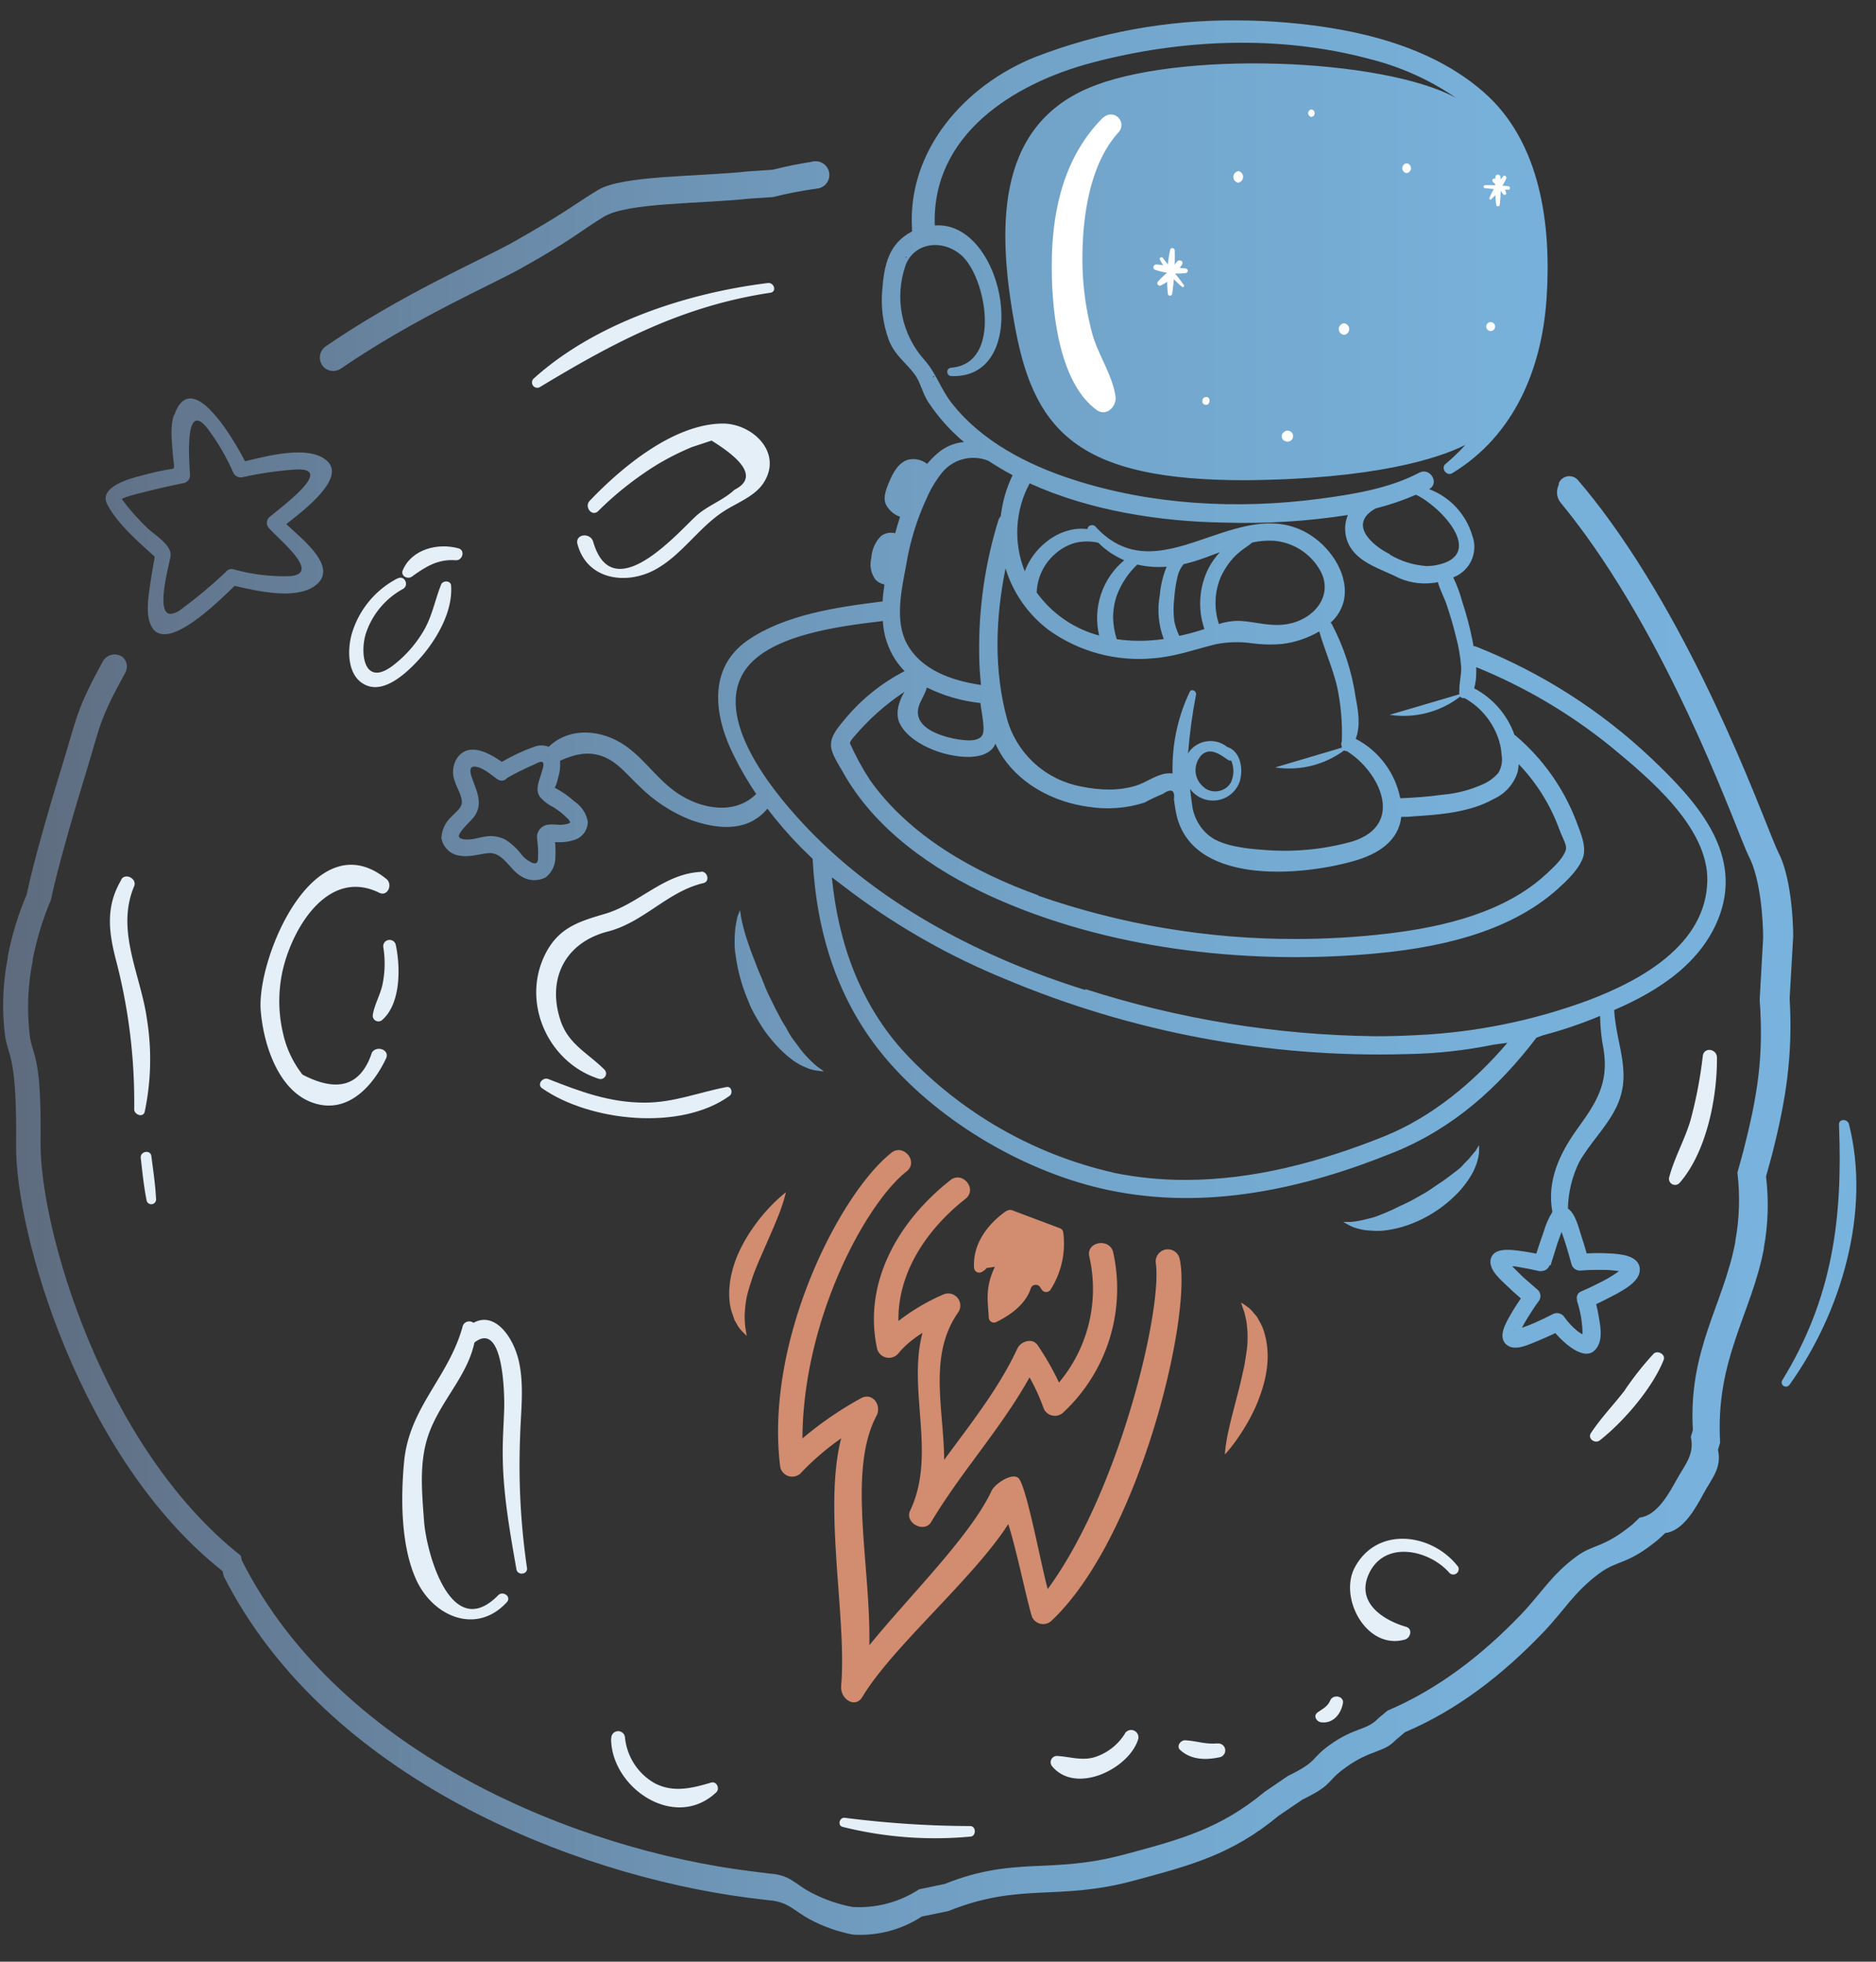 <svg id="Ebene_1" data-name="Ebene 1" xmlns="http://www.w3.org/2000/svg" xmlns:xlink="http://www.w3.org/1999/xlink" viewBox="0 0 274.14 286.6"><rect x="0" y="0" width="274.14" height="286.6" fill="#333333" stroke="none"/><defs><style>.cls-1{fill:none;}.cls-2{clip-path:url(#clip-path);}.cls-3{fill:#e4eff8;}.cls-4{clip-path:url(#clip-path-2);}.cls-5{fill:url(#Unbenannter_Verlauf_4);}.cls-6{fill:#d28c6f;}.cls-7{fill:#fff;}</style><clipPath id="clip-path"><rect class="cls-1" x="0.12" y="2.98" width="273.24" height="279.89"/></clipPath><clipPath id="clip-path-2"><path class="cls-1" d="M215.48,168.28c-.19.29-.49.57-.73.9s-.69.67-1,1.06-.84.76-1.34,1.14-1,.78-1.57,1.17-1.15.76-1.73,1.17-1.22.76-1.84,1.11-1.26.72-1.9,1-1.26.61-1.88.9-1.21.52-1.79.76-1.14.43-1.67.53a12.51,12.51,0,0,1-1.46.34,10.85,10.85,0,0,1-1.18.16c-.66,0-1.09,0-1.09,0a10.41,10.41,0,0,0,1,.56,5.36,5.36,0,0,0,1.24.44,7,7,0,0,0,1.69.26,10,10,0,0,0,2,0,16.5,16.5,0,0,0,2.2-.4,17.72,17.72,0,0,0,2.26-.77,18.53,18.53,0,0,0,2.19-1.08,18.9,18.9,0,0,0,3.81-2.91,12.56,12.56,0,0,0,1.46-1.67,13.42,13.42,0,0,0,1.08-1.67,10.36,10.36,0,0,0,.64-1.59,7.87,7.87,0,0,0,.27-1.29c0-.69,0-1.09,0-1.09s-.23.33-.58.93m53.17-3.95c.56,13.72-.92,25.36-8.28,37.35a.56.56,0,0,0-.08.49.63.63,0,0,0,1.12.19c7.56-10.51,11.95-25.32,8.69-38.12a.8.8,0,0,0-.79-.56.61.61,0,0,0-.66.65m-161-30.21c-.09.38-.18.87-.27,1.44a17.68,17.68,0,0,0-.11,1.89c0,.68,0,1.44.16,2.21a20.19,20.19,0,0,0,.45,2.43,22.55,22.55,0,0,0,.74,2.53c.28.86.67,1.69,1,2.53a26.66,26.66,0,0,0,1.33,2.4,16.39,16.39,0,0,0,1.54,2.18,18.07,18.07,0,0,0,1.7,1.86A14.68,14.68,0,0,0,116,155a8.83,8.83,0,0,0,1.71.93,6.5,6.5,0,0,0,1.42.45c.84.13,1.28.15,1.28.15s-.39-.3-1-.72a10.63,10.63,0,0,1-1-.9,14.79,14.79,0,0,1-1.16-1.26c-.4-.48-.77-1.06-1.21-1.61s-.81-1.22-1.18-1.91l-.61-1q-.28-.53-.57-1.08c-.4-.71-.74-1.49-1.12-2.23s-.72-1.52-1-2.28-.66-1.51-.93-2.26-.58-1.45-.83-2.13-.46-1.35-.67-1.95-.35-1.18-.49-1.68-.23-.95-.31-1.31c-.1-.78-.2-1.23-.2-1.23s-.18.42-.44,1.16M17.84,95.91Zm0,0h0m0,0h0m0,0h0m0,0Zm0,0-.12-.08Zm210-25.3-.19.55a2.41,2.41,0,0,0,.44,2.32c1.25,1.52,2.46,3.1,3.64,4.72,13.81,19.08,22.41,44.19,23.8,46.86,1.81,3.44,2.11,9.68,2.12,11.92l-.51,9.07c.61,8.41-.31,14-2.42,22.26l-.83,3a33.25,33.25,0,0,1-.31,10l0,.15c-1.76,9.26-6.88,15.66-6.2,27.47l-.3,1c.56,2.58-.83,4-2.05,6.21-1.12,2-2.86,5.28-5.42,5.57l-1.05,1c-4.43,3.6-5.62,2.77-8.26,4.73-3.62,2.68-5,5.25-8.08,8.48-5.6,5.82-12,10.83-19.47,14l-1.34,1.12c-1.68,1.79-3.47,1.3-7,3.82-3,2.12-1.67,2.39-6.19,4.59l-3.38,2.3c-6.6,5.48-12.39,7-20.64,9.21-10.8,2.89-15.85.16-26.16,4.28l-3.73.78a16,16,0,0,1-9.76,2.58,21.65,21.65,0,0,1-6.13-2.16c-2.28-1.22-3-2.51-5.82-2.7l-3.08-.39C85,270.28,49.88,256.67,35.35,228l-.17-.73C15,211.33,5.8,179.4,5.93,166.93s-1-12.35-1.54-15.3a34.37,34.37,0,0,1,.38-11.21l0-.19a43.27,43.27,0,0,1,2.68-8.78s.94-5,5.11-18.55c2.07-6.72,1.83-7.54,5.76-14.64a1.82,1.82,0,0,0-.51-2.35h0a2,2,0,0,0-2.72.61c-4,7.27-3.81,8.22-5.91,15-4.31,14-5.27,19.14-5.27,19.14a44.28,44.28,0,0,0-2.77,9.05l0,.21a35.34,35.34,0,0,0-.38,11.56c.5,3,1.73,2.92,1.59,15.78s9.33,45.82,30.17,62.27l.18.76c15,29.56,51.19,43.61,76.45,46.94l3.19.39c2.85.2,3.64,1.53,6,2.79a22,22,0,0,0,6.32,2.23A16.46,16.46,0,0,0,134.7,280l3.85-.79c10.63-4.26,15.85-1.44,27-4.42,8.51-2.28,14.47-3.85,21.29-9.51l3.49-2.37c4.66-2.27,3.31-2.55,6.38-4.74,3.63-2.59,5.48-2.09,7.21-3.93l1.39-1.17c7.74-3.29,14.31-8.46,20.09-14.47,3.21-3.33,4.59-6,8.33-8.75,2.72-2,4-1.16,8.53-4.88l1.08-1c2.64-.3,4.44-3.64,5.59-5.75,1.26-2.31,2.69-3.75,2.12-6.41l.31-1.05c-.71-12.19,4.58-18.79,6.4-28.35l0-.16a34.31,34.31,0,0,0,.31-10.36l.86-3.13c2.09-8.18,3.07-14.65,2.59-22.9l.52-9.08c0-2.31-.32-8.74-2.19-12.3-1.44-2.75-10.3-28.65-24.56-48.34-1.51-2.09-3.08-4.11-4.71-6a1.66,1.66,0,0,0-2.82.53M24.91,81.24c.32-1.52-2.4-3.18-3.28-4a33.68,33.68,0,0,1-3.81-4.29c-.27-.39,8.62-2.32,8.89-2.35a1.16,1.16,0,0,0,1.06-1.21c-.09-1.71-.93-11.21,2.56-6.79A33,33,0,0,1,34.07,69a1.19,1.19,0,0,0,1.45.7,52,52,0,0,1,7.56-1.1c6.1-.41-1.91,5.42-3.59,6.85A1.14,1.14,0,0,0,39.17,77c1.26,1.57,7.91,6.73,3.29,7.17a27.2,27.2,0,0,1-8.35-1,1,1,0,0,0-1.09.38A70.32,70.32,0,0,1,26.5,89a3,3,0,0,1-1.57.69h0c-2.14,0-.42-6.44,0-8.4m.48-20.64c-.59,1.73-.29,3.85-.16,5.61,0,.6.36,2.19.05,2.22a34.15,34.15,0,0,0-4.6,1c-1.58.39-6.44,1.64-5,4.26,1.56,2.91,4.44,5.33,6.89,7.58,0,.15,0,.38-.1.74-.2,1-.35,2-.5,3-.25,1.74-.68,4.09-.13,5.81,1.67,5.32,9.7-2.64,12.43-5.28,3.33.78,8.64,2,11.54.13,4-2.63-1.61-6.87-4-9.15,2.82-2.19,8.82-6.82,5.88-9.31-2.63-2.23-8.41-.71-11.9.13-1.47-2.82-5.22-9.18-8-9.18-.93,0-1.75.7-2.36,2.47m93.36-37.07a60,60,0,0,0-5.91,1.19l-3.58.24c-7.26.79-18.36.55-21.94,2.72S82.76,31,74.76,35.5C70.39,37.94,58.64,43,47.54,50.64a2,2,0,0,0,0,3.2,2,2,0,0,0,2.29,0C60.53,46.51,71.85,41.6,76.08,39.24c7.75-4.33,8.7-5.48,12.17-7.58s14.23-1.87,21.26-2.64l3.47-.23a56.89,56.89,0,0,1,6.34-1.23,2,2,0,0,0-.26-4l-.31,0M231.29,195.41s0,0,0,0l0,0m.33-.26a.08.08,0,0,1,.07,0h-.07m-9.56-.09v0s0,.08,0,.08,0,0,0-.1m-.78-.76s0-.07.13,0h0a.09.09,0,0,1-.08,0m15.81-9h0m0,0v0h0l0,0,0,0m-17.27-.23-.06,0,.06,0m.46-.94h0m6.24.8c.33-1.07.67-2.14,1-3.2.2-.57.4-1.16.62-1.73.22.61.42,1.22.62,1.83.3,1,.58,1.93.84,2.9a1.27,1.27,0,0,0,1.22.92c1.1-.09,2.21-.12,3.32-.1a13.86,13.86,0,0,1,2.23.16l.17,0-.38.29a20.56,20.56,0,0,1-2.13,1.26c-1,.51-2,1-3,1.42a1,1,0,0,0-.63,1.2.8.8,0,0,0,0,.21,15.84,15.84,0,0,1,.81,4.87v0a4.17,4.17,0,0,1-.69-.43,10.13,10.13,0,0,1-1.95-2.06,1.3,1.3,0,0,0-1.73-.45c-.82.43-1.67.83-2.52,1.21-.62.27-1.25.53-1.9.75l-.06,0c.27-.53.57-1,.88-1.53.52-.84,1.06-1.66,1.64-2.45a1.24,1.24,0,0,0-.2-1.52q-1-.87-2.07-1.8c-.52-.48-1-1-1.52-1.49a1.43,1.43,0,0,1-.15-.18c.37,0,.75.09,1.12.15.94.15,1.87.34,2.8.56a1.12,1.12,0,0,0,.32,0,1.27,1.27,0,0,0,1.23-.91M229,178.3a.33.33,0,0,1-.13.21.86.86,0,0,0,.13-.21m-66.37-7A60,60,0,0,1,132.4,154c-6.72-7.2-9.92-16.33-10.84-25.83l2.94,2.23A101.58,101.58,0,0,0,146.81,143,140.83,140.83,0,0,0,205.53,154a69.1,69.1,0,0,0,12.75-1.38l2-.27c-4.86,5.69-11,10.87-18.12,13.71-9.24,3.7-19,6.32-28.93,6.32h0a51.81,51.81,0,0,1-10.63-1.07M83.41,120.11h0M74,113.72a36.78,36.78,0,0,1,4-2c.26-.12,1.07-.6,1.31-.36s0,1-.1,1.28c-.3,1.19-1.09,2.54-.35,3.73a6,6,0,0,0,2,1.55,11.62,11.62,0,0,1,2,1.58,1.6,1.6,0,0,1,.48.65,1,1,0,0,1-.53.24,4.43,4.43,0,0,1-1.58.08,5.93,5.93,0,0,0-1,0,1.84,1.84,0,0,0-1.73,2.18,15.22,15.22,0,0,1,.13,2.54c0,.6-.06,1.08-.75.91A4.27,4.27,0,0,1,76,124.58a8.83,8.83,0,0,0-2.11-1.89,4.64,4.64,0,0,0-2.93-.48c-1,.14-2.28.62-3.33.38-.85-.19-.61-.63-.21-1.18.53-.73,1.23-1.32,1.79-2,1.57-2,.32-4-.32-6-.17-.54-.38-1.47.49-1.41,1.16.08,2.37,1.19,3.27,1.82a1.12,1.12,0,0,0,.66.23,1,1,0,0,0,.69-.27m102.07,1.34a3.16,3.16,0,0,1-.83-4.37,1.94,1.94,0,0,1,1.24-.93c1-.19,2,.53,2.86,1.12l.16.1a.38.38,0,0,0,.28.08l.14,0,.05.13a3.92,3.92,0,0,1-.07,3,2.52,2.52,0,0,1-1.63,1.28,2.7,2.7,0,0,1-2.2-.37m-51.94-6.42a.6.6,0,0,1,0,.13s0,0,0-.13m27.62,22.07c-9.35-3.35-18.81-8.64-24.63-16.86a39.24,39.24,0,0,1-2.94-5.4,2.69,2.69,0,0,1,.52-.8,34.82,34.82,0,0,1,7.47-6.68c-.89,1.45-1.34,3.23-.72,4.57,1.06,2.27,4.12,3.78,6.43,4.42,1.94.53,5.14,1,6.84-.4a2.5,2.5,0,0,0,.74-1,14.53,14.53,0,0,0,1.11,2c2.8,4.12,7.61,6.55,12.48,7.21a17.75,17.75,0,0,0,8.19-.61,26.16,26.16,0,0,1,2.65-1.26c1.28-.86,1.83-.6,1.66.8.08.61.17,1.22.28,1.82,2,10.67,17.91,9.46,25.93,7.19,3.6-1,6.63-2.94,7-6.47.61,0,1.22,0,1.82-.08,3.91-.24,8.22-.58,11.69-2.53a6.42,6.42,0,0,0,3.52-4,7.92,7.92,0,0,0,.14-1.09,27.34,27.34,0,0,1,5.92,9.48c.5,1.38,1.19,2.36.95,3.09-.41,1.28-1.86,2.56-2.8,3.44-6.07,5.67-15.14,7.78-23.17,8.74a114,114,0,0,1-13.39.79,113.51,113.51,0,0,1-37.71-6.32m-13.2-23.15c-1.73-.47-4.08-1.4-4.37-3.27-.24-1.51.93-2.58,1.28-4a23.21,23.21,0,0,0,7.83,2.27c.11,1.2.74,3.78.3,4.65-.3.61-1.12.81-2,.81a12.64,12.64,0,0,1-3-.46m20.06,36.94c-14.73-4.6-29.44-12.1-40.23-23.22-4.78-4.92-14-15.77-9.85-23,3.24-5.65,14.09-6.94,20.46-7.7a11.44,11.44,0,0,0,1.9,5.76,11.57,11.57,0,0,0,1.28,1.56,27.89,27.89,0,0,0-8.64,6.91c-.9,1.11-2.16,2.43-2.12,3.91,0,1.21,1.15,2.86,1.71,3.87,4.65,8.4,13.18,14.36,21.81,18.27,16.72,7.58,36.69,9.9,54.91,8.39,9.63-.79,20.45-2.92,27.83-9.58,1.27-1.15,3-2.78,3.61-4.47s-.38-3.77-1-5.48a30.83,30.83,0,0,0-8.78-12.36l-.21-.15a12.38,12.38,0,0,0-5.89-6.8,8,8,0,0,0,.3-2.29c0-.27,0-.53,0-.8A77.67,77.67,0,0,1,235.3,109c5.61,4.63,14.36,11.85,14.19,19.7-.2,9.29-9.62,14.5-17.33,17.42A83.33,83.33,0,0,1,207,151.23c-2,.11-4,.16-6,.16a143.79,143.79,0,0,1-42.41-6.89m-.53-29.58a13.9,13.9,0,0,1-10.86-9.73c-2-7.24-1.74-14.84-.26-22.15a17.81,17.81,0,0,0,6.3,9,22.6,22.6,0,0,0,15.22,4.14c3.26-.24,6.08-1.29,9.2-2.06A15.74,15.74,0,0,1,183.1,94a19.73,19.73,0,0,0,4.22.09,14.31,14.31,0,0,0,5.46-1.84c.78,2.67,1.9,5.22,2.58,7.93a32.52,32.52,0,0,1,.72,8.13,1,1,0,0,0,0,.79h0a.57.57,0,0,0,0,.13l-9.74,2.89a13.54,13.54,0,0,0,10.07-2.48.63.63,0,0,0,.4.09c4.81,3,8.55,10.73.86,13.19a36.62,36.62,0,0,1-13.19,1.23c-2.19-.15-5.81-.52-7.71-2a6.83,6.83,0,0,1-2.57-4.56c-.09-.78-.2-1.56-.3-2.34a4.14,4.14,0,0,0,7.26-1.06c.58-2,.06-4.46-1.83-5.07a3.91,3.91,0,0,0-5.37.46,4.1,4.1,0,0,0-.35.5,76.4,76.4,0,0,1,1.17-8.61c.08-.52-.65-.93-.93-.39A25.91,25.91,0,0,0,171.35,113a3.85,3.85,0,0,0-.89,0c-1.59.2-3,1.35-4.55,1.81a13.34,13.34,0,0,1-3.89.54,19.81,19.81,0,0,1-3.94-.43m5.11-21.53a11.06,11.06,0,0,1-.53-3.09,9.93,9.93,0,0,1,.53-3.28,12,12,0,0,1,3-4.54,13.58,13.58,0,0,0,4.29.31,14.33,14.33,0,0,0-1,4.15,12,12,0,0,0,.58,6.42,25.68,25.68,0,0,1-3.61.26,23.53,23.53,0,0,1-3.24-.23m8.38-2.75a13,13,0,0,1,0-3.18,19.85,19.85,0,0,1,.49-3.27,4.54,4.54,0,0,1,.87-1.76q.73-.17,1.47-.39c1.26-.38,2.53-.88,3.83-1.36A11,11,0,0,0,176.61,83a11.48,11.48,0,0,0-.61,8.9c-1.21.4-2.43.74-3.67,1a9,9,0,0,1-.76-2.31m-20.08-4a7.83,7.83,0,0,1,2.69-5.66,7.36,7.36,0,0,1,3-1.64,7.55,7.55,0,0,1,3.31,0,12.26,12.26,0,0,0,3.79,2.56,11,11,0,0,0-3.66,11,16.49,16.49,0,0,1-9.1-6.25m27-2.57a10.74,10.74,0,0,1,2-2.83A12.47,12.47,0,0,1,182,80c.35-.25.7-.48,1-.74A11.58,11.58,0,0,1,186.1,79a8.55,8.55,0,0,1,7,4.69c1.64,3.52-1.18,6.8-4.87,7.47-2.47.45-4.47-.26-6.84-.44a8.85,8.85,0,0,0-3.27.45,9.78,9.78,0,0,1,.41-7.19m24.6-3c-2.62-1.26-6.21-4.44-2.1-6.7l0,0a38.1,38.1,0,0,0,5.88-2c3.58,1.66,10.1,8.58,3.36,10.2a7.91,7.91,0,0,1-1.81.22,12.08,12.08,0,0,1-5.36-1.67M150.5,70.63c8.81,4,19.06,5.58,28.47,5.72a97.24,97.24,0,0,0,18-1.11,5.17,5.17,0,0,0,.95,5.5c1.44,1.62,3.82,2.44,5.74,3.33a9.42,9.42,0,0,0,5.86,1.08c.2,0,.4-.07.59-.12.31,1.18,1,2.36,1.34,3.48.49,1.46.93,2.93,1.29,4.43a23.92,23.92,0,0,1,.78,4.51c.06,1.13-.31,2.32-.26,3.45a.78.78,0,0,0,0,.45.19.19,0,0,0,0,.08l-10.19,3a13.5,13.5,0,0,0,10.31-2.66.64.64,0,0,0,.64.22,10.8,10.8,0,0,1,5.08,6.36,1,1,0,0,0,.11.41,9.6,9.6,0,0,1,.22,1.52,3.85,3.85,0,0,1-.48,2.64,6.27,6.27,0,0,1-2.31,1.68,17.75,17.75,0,0,1-5.78,1.5,61.51,61.51,0,0,1-6.24.52,12.54,12.54,0,0,0-6.51-8.68c.72-1.85.39-4,0-6a33.16,33.16,0,0,0-3.46-10.7,1.15,1.15,0,0,0-.21-.27,6.2,6.2,0,0,0,1.91-3.11c.87-3.7-1.73-7.63-4.72-9.6-4.85-3.2-10-1.48-15,.23-5.81,2-11.52,4-16.6-1.61a.7.7,0,0,0-1.14.42,6.86,6.86,0,0,0-1.81,0,8.6,8.6,0,0,0-4.19,1.88,9.8,9.8,0,0,0-3.14,4.28,15.13,15.13,0,0,1,.72-12.86M132.5,94c-1.8-3.4-.72-8-.07-11.51a37.21,37.21,0,0,1,3-9.73,16.48,16.48,0,0,1,2.15-3.61,5.88,5.88,0,0,1,6.87-1.82c1.14.75,2.31,1.45,3.52,2.09a18.71,18.71,0,0,0-1.73,6,1.37,1.37,0,0,0-.35.6,62.89,62.89,0,0,0-2.8,19.55c0,1.43.11,3,.26,4.5-4.18-.61-8.76-2.15-10.85-6.08m4-39.05,0,.06s0,0,0,.06l-.15.07a.16.16,0,0,1,.1-.19m-4.11-17.45.12.08h0a.93.93,0,0,1-.05.1.16.16,0,0,1-.06-.19m0,0h0M151.28,8.33c-10.36,4.15-18.77,13.72-18,25.24a2,2,0,0,0,0,.24c-3.41,1.76-4.07,4.88-4.35,8.46a16.94,16.94,0,0,0,.95,7.4c.89,2.27,2.5,3.31,3.77,5,.84,1.13,1.18,2.85,2,4.08a27.26,27.26,0,0,0,5.21,5.83A6.72,6.72,0,0,0,137,66.23a12.29,12.29,0,0,0-1.52,1.54,3.29,3.29,0,0,0-2.78-.61c-1.4.39-2.26,2-2.77,3.25s-1.05,2.57-.26,3.65a3.68,3.68,0,0,0,1.86,1.44c-.27.81-.51,1.62-.72,2.41a2.4,2.4,0,0,0-2.08.41,4.94,4.94,0,0,0-1.4,3.18,3.77,3.77,0,0,0,.6,3.18,2.58,2.58,0,0,0,1.31.72c-.12.82-.22,1.65-.27,2.47-6.52.8-14.23,1.91-19.67,5.65-6,4.13-4.93,11.26-2,17A48,48,0,0,0,110.5,116c-3.1,3.1-8,2.23-11.46-.09-2.88-1.92-4.74-4.88-7.52-6.87-3.48-2.49-8.26-2.91-11.34.06a3,3,0,0,0-2.13,0,27.89,27.89,0,0,0-4.7,2.2c-2-1.35-4.94-3-6.63-.44a3.81,3.81,0,0,0-.24,3.34c.31,1,1.11,2.13,1,3.15-.08.77-1.06,1.45-1.55,2a4.56,4.56,0,0,0-1.43,3.06A3.1,3.1,0,0,0,67.12,125c1.42.28,2.78-.2,4.17-.36,2.19-.26,3.2,2.47,4.91,3.41a3.56,3.56,0,0,0,3.53.14,3.72,3.72,0,0,0,1.43-3,11.69,11.69,0,0,0,0-1.45c0-.24,0-.47-.07-.7h.75a5.9,5.9,0,0,0,1.91-.28A2.78,2.78,0,0,0,85.89,120,4.49,4.49,0,0,0,84,117.13a14.69,14.69,0,0,0-2.84-2l-.07,0c.06.09-.12.11,0,0l-.13-.08.13.07h0a.1.1,0,0,0,0,0l0-.05,0,0a6.21,6.21,0,0,0,.46-1.44,5.94,5.94,0,0,0,.3-2.17c0-.11,0-.22,0-.33,2.29-1,4.49-1.57,7-.28,1.72.9,3.06,2.6,4.46,3.9a22,22,0,0,0,7.68,5.06c4.28,1.49,8.38,1.63,11.15-1.66a58.78,58.78,0,0,0,4.92,5.67l1.69,1.65c.55,10.73,3.63,20.88,10.79,29.28,7.91,9.28,20.54,16.63,32.46,19.12,14.26,3,28.5-.16,41.75-5.54,8.66-3.52,15.24-9.47,20.77-16.72l1-.37a63.26,63.26,0,0,0,8.3-2.82,27.86,27.86,0,0,0,.53,5c.74,4.88-1.11,7.71-3.81,11.44s-4.52,7.75-3.69,12.19a11.69,11.69,0,0,0-1.3,3c-.37,1-.72,2.06-1.05,3.1-.89-.18-1.79-.33-2.69-.44-1.32-.17-3.69-.42-4,1.37-.22,1.47,1.49,2.9,2.43,3.8.65.62,1.31,1.23,2,1.81-.54.79-1.06,1.6-1.54,2.44-.63,1.12-1.85,3.13-.62,4.27s3.33,0,4.55-.46c.9-.37,1.78-.76,2.65-1.18,1.66,1.9,4.87,4.62,6.27,1.79.63-1.26.29-2.93.07-4.24-.11-.6-.23-1.19-.37-1.78,1-.46,2-1,3-1.51,1.28-.74,3.47-1.91,3.37-3.64-.11-2-2.93-2.18-4.43-2.26a28.46,28.46,0,0,0-3.33,0c-.25-.91-.53-1.81-.83-2.71-.35-1.06-.81-3.09-1.91-3.85a16.15,16.15,0,0,1,1.66-6.81c1.46-2.58,3.61-4.7,5.05-7.29,3-5.35.34-9.53.05-14.9,6.56-2.82,13-7,15.47-14,3.25-9.29-3.74-16.78-10.06-22.79a80.53,80.53,0,0,0-25.47-16.26,1.32,1.32,0,0,0-.49-.11c-.07-.38-.14-.77-.22-1.14a46.16,46.16,0,0,0-1.42-5.31,20.67,20.67,0,0,0-1.33-3.6,4.74,4.74,0,0,0,2.77-6.15,10.39,10.39,0,0,0-6.29-6.74c1.57-.86.15-3.24-1.45-2.4-4.36,2.31-9.8,3.19-14.62,3.82-12,1.57-24.55.9-36.08-2.85-6.58-2.14-13.23-5.57-17.56-11.07-1.61-2-2.34-4.46-4-6.32a13.9,13.9,0,0,1-2.81-13.85c1.24-3.37,5.39-3.93,8.18-1.48,3.58,3.13,6,15.78-1.47,16.41a.61.61,0,0,0,0,1.22c5.93.24,7.92-5.39,7.15-11s-4.38-11.39-9.58-11c-.48-13.17,11.38-20.72,23-23.79,13-3.44,27.25-4.06,40.35-.58a39,39,0,0,1,12.82,5.73C202,8.45,171.94,7.32,159,12.89c-13.54,5.81-13.41,20.66-10.53,35.62s9.78,21.65,33.46,21.65C200.83,70,210.16,67,214.13,65a29.74,29.74,0,0,1-2.91,2.8c-.74.63.22,1.83,1,1.33,9.1-5.52,13.1-15.31,13.78-25.54.71-10.55-.78-22.86-9.28-30.21C209,6.67,198.22,4.19,188.15,3.31c-2.47-.22-5-.33-7.52-.33a79.84,79.84,0,0,0-29.35,5.35"/></clipPath><linearGradient id="Unbenannter_Verlauf_4" x1="-870.61" y1="1143.99" x2="-869.61" y2="1143.99" gradientTransform="matrix(270.77, 0, 0, -267.23, 235733.9, 305854.51)" gradientUnits="userSpaceOnUse"><stop offset="0" stop-color="#5f6c7f"/><stop offset="0.15" stop-color="#657e98"/><stop offset="0.38" stop-color="#6e95b6"/><stop offset="0.6" stop-color="#73a6cc"/><stop offset="0.81" stop-color="#77b0d9"/><stop offset="1" stop-color="#78b3de"/></linearGradient></defs><g class="cls-2"><path class="cls-3" d="M194.39,248.43c-.37.87-1.08,1.21-1.82,1.72s-.19,1.38.47,1.47c1.76.24,2.91-1.2,3.2-2.77.21-1.09-1.46-1.37-1.85-.42"/><path class="cls-3" d="M141.76,266.78a147.54,147.54,0,0,1-18.32-1.21c-.77-.08-1.09,1.13-.31,1.33a55.72,55.72,0,0,0,18.69,1.42c.87-.08.83-1.55-.06-1.54"/><path class="cls-3" d="M233.78,210.43c3.49-2.74,7.69-7.63,9.33-11.75.32-.81-.87-1.46-1.46-.91a45.08,45.08,0,0,0-4.32,5.48c-1.6,2.06-3.42,3.95-4.85,6.12-.53.8.6,1.61,1.3,1.06"/><path class="cls-3" d="M112.2,41.35c-11.87,1.46-25.29,5.86-34.26,14a.78.78,0,0,0,.91,1.23C89.73,50,99.72,44.7,112.56,42.77c1-.14.57-1.53-.36-1.42"/><path class="cls-3" d="M54.3,153.92Q51.87,161,44.21,157a14.9,14.9,0,0,1-2.84-6,20.45,20.45,0,0,1-.31-7.91c.92-6.2,6.36-16.59,14.36-12.66,1.24.61,2-1.23,1.06-2-10.58-8.6-19,11.62-18.38,19.2.37,4.72,2.44,11.6,7.51,13.44s8.85-2.3,10.8-6.43c.62-1.3-1.49-2-2.11-.77"/><path class="cls-3" d="M56,138.3a15,15,0,0,1-.11,5.55c-.33,1.54-1.22,3-1.42,4.49a.83.83,0,0,0,1.35.7c2.79-2.4,2.71-7.81,2-11.06a.93.93,0,0,0-1.82.32"/><path class="cls-3" d="M67.57,193.92c-2.09,7.4-7.77,11.7-8.52,19.63-.5,5.31-.48,12.22,1.73,17.15,2.46,5.5,8.85,8.21,13.29,3.37.71-.78-.56-1.73-1.28-1-6.9,7-10.49-6.29-10.82-10.81-.27-3.67-.65-7.56.21-11.16,1.5-6.37,7.13-10.39,7.39-16.9a1,1,0,0,0-2-.28"/><path class="cls-3" d="M77,229A103.66,103.66,0,0,1,76,210c.09-3.68.64-7.55-.19-11.18-1-4.3-4.69-8.71-8.43-3.9-.74,1,.59,2.45,1.55,1.56,4.89-4.55,4.78,8.42,4.75,9.28-.07,2.13-.22,4.25-.22,6.38,0,5.84,1,11.37,2,17.11.17,1,1.71.78,1.55-.2"/><path class="cls-3" d="M58.07,84.51a13.37,13.37,0,0,0-6.69,8.18c-.66,2.44-.63,6.34,2.24,7.47s6.24-2.26,8-4.26c2.34-2.74,4.56-6.67,4.3-10.34-.05-.79-1.22-.79-1.47-.14-.93,2.36-1.31,4.72-2.66,6.93a17.59,17.59,0,0,1-4.42,4.92c-4.22,3.16-4.8-1.91-3.9-4.73a11.5,11.5,0,0,1,5.39-6.48c1-.55.24-2.09-.74-1.55"/><path class="cls-3" d="M67,80.11c-3-.83-6.84.11-8.15,3.21-.34.81.7,1.38,1.34.92,2-1.45,3.81-2.59,6.4-2.39,1,.08,1.44-1.46.41-1.74"/><path class="cls-3" d="M87.4,74.68a48,48,0,0,1,8.67-6.83,38.59,38.59,0,0,1,5.06-2.54l2.85-.94q7.92,4.89,3.35,7.18c-1.55,1.48-3.81,2.26-5.45,3.69-2.44,2.11-12.3,13.88-15.19,3.93-.42-1.45-2.71-1.16-2.3.34,1.38,5.15,7,6,11.24,3.77,4-2.13,6.45-6.24,10.24-8.65,1.91-1.22,4.47-2.13,5.74-4.13,2.82-4.42-1.71-8.67-6.08-8.62-7.17.1-14.73,6.43-19.36,11.29-.83.87.33,2.38,1.23,1.51"/><path class="cls-3" d="M213,228.8c-3.78-4.81-11.73-5.87-15,.15-2.43,4.44,1.66,12.15,7.28,10.59.85-.23,1.21-1.58.18-1.87-3.41-1-7.3-3.56-5.45-7.68,2.27-5.05,8.86-3.58,11.81-.18a.79.79,0,0,0,1.21-1"/><path class="cls-3" d="M17.72,128.55c-2.33,3.92-1.85,7.66-.7,12a81.91,81.91,0,0,1,2.59,21.51c0,.81,1.32,1.28,1.54.35A37.09,37.09,0,0,0,21.49,149c-.88-6.52-4.63-13-1.89-19.52.46-1.09-1.26-2-1.88-1"/><path class="cls-3" d="M20.57,169.18c.24,2.07.44,4.14.85,6.18a.7.7,0,0,0,1.38-.25c-.1-2.07-.42-4.13-.68-6.2-.13-1-1.67-.71-1.55.27"/><path class="cls-3" d="M248.83,154.26a63.82,63.82,0,0,1-1.82,9.49c-.84,2.79-2.32,5.37-3.07,8.17a.89.89,0,0,0,1.53.86c3.92-4.51,5.47-12.46,5.43-18.26,0-1.28-1.87-1.62-2.07-.26"/><path class="cls-3" d="M177.85,254.7c-1.64.17-3-.36-4.64-.45-.69-.05-1.35.87-.75,1.42,1.57,1.44,3.74,1.5,5.75,1.06a1,1,0,0,0-.36-2"/><path class="cls-3" d="M102.43,127.38c-5.42.25-9,4.64-14,6.12-3.81,1.12-6.73,2-8.68,5.75-3.67,7.09.28,15.94,7.7,18.34a.81.81,0,0,0,.87-1.33c-2.41-2.41-5.25-3.68-6.41-7.16-2-6.06.64-11.37,6.88-13,5.31-1.35,8.73-5.85,14-7.08,1-.23.61-1.73-.34-1.68"/><path class="cls-3" d="M79.23,159c6.93,4.84,20.25,6.29,27.39,1.09.51-.37.29-1.42-.45-1.28-4,.76-7.71,2.28-11.94,2.28-5.15,0-9.41-1.6-14.11-3.45-.82-.32-1.71.8-.89,1.36"/><path class="cls-3" d="M89.3,254c0,7.17,9.3,13.55,15.36,7.86.57-.54.08-1.67-.75-1.43-2.78.82-5.53,1.52-8.26.08a8.66,8.66,0,0,1-4.32-6.67,1,1,0,0,0-2,.16"/><path class="cls-3" d="M164.4,253.25a8.08,8.08,0,0,1-4.52,3.49c-1.85.51-3.51-.08-5.35-.2a.92.92,0,0,0-.79,1.5c3.46,4.16,11.12.43,12.54-3.82a1.07,1.07,0,0,0-1.88-1"/></g><g class="cls-4"><rect class="cls-5" x="0.12" y="2.98" width="273.24" height="279.89"/></g><g class="cls-2"><path class="cls-6" d="M138.84,172.45c-7.48,5.88-12.74,14.84-10.69,24.49a1.79,1.79,0,0,0,3.17.74c1.81-2.21,4.55-3.67,7.13-4.94a.74.74,0,0,0,.25-1.13l-.91-1.11a.77.77,0,0,0-1.24.1c-5.66,9.33,1,20.53-3.55,30.1-.85,1.78,2.07,3.35,3.08,1.65,4.7-7.88,11.1-14.6,15.25-22.79a.74.74,0,0,0-.79-1.06l-.49.08a.74.74,0,0,0-.52,1.13,29.17,29.17,0,0,1,3,6.11,1.79,1.79,0,0,0,2.73.64A24.68,24.68,0,0,0,162.68,183c-.48-2.2-4-1.63-3.5.58A21.25,21.25,0,0,1,154,202.83a.73.73,0,0,0,.37,1.22h0a.74.74,0,0,0,.87-1,41.05,41.05,0,0,0-3.58-6.48c-.78-1.22-2.53-.59-3,.47-3.86,8.25-10.28,14.87-15,22.59a.73.73,0,0,0,.29,1l1.66.89a.76.76,0,0,0,1.06-.35c3.86-9.4-2.69-20.84,3.35-29.43a1.77,1.77,0,0,0-2.15-2.63,30.21,30.21,0,0,0-8.51,5.51.74.74,0,0,0,.36,1.25l.84.2a.75.75,0,0,0,.92-.81c-1.2-8,3.37-15.21,9.61-20.12,1.79-1.41-.44-4.13-2.22-2.72"/><path class="cls-6" d="M130.25,168.43c-7.47,5.88-18.55,27.36-16.24,45.86a1.79,1.79,0,0,0,3.18.74,38.7,38.7,0,0,1,9.42-7.17.74.74,0,0,0,.25-1.13l-.91-1.11a.77.77,0,0,0-1.24.1c-5.66,9.33-.81,29-1.79,40.56-.17,2,2.07,3.35,3.09,1.65,4.7-7.88,18.27-19,22.42-27.16a.74.74,0,0,0-.79-1.06l-.49.08a.74.74,0,0,0-.52,1.13c1.23,2,3.41,13.08,4.19,15.32a1.78,1.78,0,0,0,2.73.64c12.8-11.87,20.69-44.45,18.84-52.94a1.77,1.77,0,0,0-3.49.58c1,7-5.63,34.71-16.63,48.73a.74.74,0,0,0,.37,1.22h0a.75.75,0,0,0,.87-1c-.95-2.3-3.18-15.25-4.55-17.36-.78-1.21-3.56.62-4.06,1.69-3.86,8.24-16.64,19.68-21.38,27.4a.74.74,0,0,0,.29,1l1.67.89c.39.21,1,.07,1-.35,2.3-12.9-3.46-30.33,1.6-39.89.79-1.5-.52-3.42-2.16-2.63A51.72,51.72,0,0,0,115.19,212a.75.75,0,0,0,.37,1.25l.83.19a.76.76,0,0,0,.92-.81c-.84-18.31,8.93-36.58,15.17-41.49,1.79-1.41-.45-4.13-2.23-2.72"/><path class="cls-6" d="M114.84,174.19s-.07.37-.26,1a26.42,26.42,0,0,1-.88,2.52c-.39,1-.9,2.16-1.42,3.36s-1.09,2.46-1.61,3.7c-.24.63-.52,1.25-.71,1.86s-.4,1.22-.57,1.81-.3,1.14-.38,1.69a0,0,0,0,0,0,0,12.71,12.71,0,0,0-.16,1.56,7,7,0,0,0,0,1.38,5.75,5.75,0,0,0,.11,1.1c.11.62.15,1,.15,1s-.28-.25-.74-.75a4.37,4.37,0,0,1-.71-1l-.36-.63a.3.3,0,0,1,0-.08c-.1-.24-.18-.49-.27-.76a7.29,7.29,0,0,1-.42-1.88,10.24,10.24,0,0,1,0-2.15,12.31,12.31,0,0,1,.39-2.22,16.05,16.05,0,0,1,.71-2.16s0,0,0,0a22.08,22.08,0,0,1,2.11-3.85,24.49,24.49,0,0,1,2.36-3,22,22,0,0,1,2.72-2.55"/><path class="cls-6" d="M179,212.5s0-.39.09-1.06.24-1.61.49-2.7.57-2.35.91-3.66.71-2.69,1-4c.14-.67.32-1.35.42-2s.21-1.3.29-1.92.11-1.22.11-1.79a13.41,13.41,0,0,0-.09-1.6,7.63,7.63,0,0,0-.23-1.38,5.91,5.91,0,0,0-.3-1.08c-.21-.59-.32-1-.32-1a8.36,8.36,0,0,1,.88.59,3.87,3.87,0,0,1,.89.85l.5.58c.15.23.28.48.42.74a6.87,6.87,0,0,1,.74,1.79,11.11,11.11,0,0,1,.39,2.14,12.78,12.78,0,0,1,0,2.31,16.44,16.44,0,0,1-.37,2.3.09.09,0,0,1,0,0,23.33,23.33,0,0,1-1.51,4.29,27.61,27.61,0,0,1-1.93,3.45A25.52,25.52,0,0,1,179,212.5"/><path class="cls-6" d="M147.17,176.84c-1.18.78-5.12,3.76-4.83,8.4a.76.76,0,0,0,1.15.58c1.31-.79-.21-.4,1.89-.75-1.5,3.19-1,5.11-.89,7.43a.76.76,0,0,0,1.09.65c2.45-1.2,4.37-2.83,5.06-4.94a.76.76,0,0,1,1.36-.15c.09.14.17.27.26.39a.76.76,0,0,0,1.23,0,12.43,12.43,0,0,0,1.88-8.4.74.74,0,0,0-.48-.61l-7-2.63a.75.75,0,0,0-.68.07"/><path class="cls-7" d="M161.23,17.14c-5.41,5.37-7.29,12.7-7.51,20.13-.19,6.62.62,18.39,6.59,22.66,1.48,1,2.9-.68,2.7-2-.44-3.15-2.58-6.13-3.42-9.26a42.26,42.26,0,0,1-1.42-10.78c0-6.06,1-13.81,5.26-18.54a1.54,1.54,0,0,0-2.2-2.16"/><path class="cls-7" d="M205.55,25.29a.72.72,0,0,0,0-1.43.72.72,0,0,0,0,1.43"/><path class="cls-7" d="M181,26.67A.86.86,0,0,0,181,25a.86.86,0,0,0,0,1.71"/><path class="cls-7" d="M196.4,48.92a.85.85,0,0,0,0-1.69.85.85,0,0,0,0,1.69"/><path class="cls-7" d="M171,36.49a20.46,20.46,0,0,0-.33,6.48c.05.31.55.29.61,0a36,36,0,0,0,.38-6.4c0-.36-.6-.46-.66-.08"/><path class="cls-7" d="M172.84,39.09a0,0,0,0,0,0-.08,0,0,0,0,0,0,.08"/><path class="cls-7" d="M173.22,39.22c-.79-.07-1.57-.17-2.35-.3a11.28,11.28,0,0,0-1.91-.28c-.39,0-.6.58-.21.76a10.22,10.22,0,0,0,4.47.5.34.34,0,0,0,0-.68"/><path class="cls-7" d="M169.5,37.93a13.09,13.09,0,0,0,3.26,4c.14.11.34-.11.25-.25-.94-1.39-2.09-2.63-3.08-4-.18-.25-.59,0-.43.25"/><path class="cls-7" d="M172,38.22a12.19,12.19,0,0,1-1.43,1.61,11.43,11.43,0,0,0-1.41,1.37.37.37,0,0,0,.41.53,4.84,4.84,0,0,0,1.75-1.29,12.92,12.92,0,0,0,1.42-1.8c.3-.46-.42-.85-.74-.42"/><path class="cls-7" d="M217.83,48.36a.65.65,0,0,0,0-1.3.65.65,0,0,0,0,1.3"/><path class="cls-7" d="M187.72,63.09l-.05,0h0a.51.51,0,0,0-.21.2.48.48,0,0,0-.14.25l0,.2,0,.21.08.18a.78.78,0,0,0,.29.28l.05,0a.83.83,0,0,0,.82,0,.8.8,0,0,0,0-1.39.85.85,0,0,0-.82,0"/><path class="cls-7" d="M176.75,58.59a.34.34,0,0,0,0-.1.54.54,0,0,0-.15-.37.37.37,0,0,0-.17-.1.33.33,0,0,0-.2,0h-.13a.58.58,0,0,0-.23.13.76.76,0,0,0-.08.11.46.46,0,0,0-.07.26.34.34,0,0,0,0,.1.34.34,0,0,0,0,.2.39.39,0,0,0,.11.17.54.54,0,0,0,.37.15l.14,0a.56.56,0,0,0,.24-.13l.08-.11a.48.48,0,0,0,.07-.26"/><path class="cls-7" d="M218.53,25.81a23.1,23.1,0,0,0,.11,4.16.27.27,0,0,0,.51,0,23.1,23.1,0,0,0,.11-4.16.37.37,0,0,0-.73,0"/><path class="cls-7" d="M220.4,27.2a31.85,31.85,0,0,0-3.38-.15c-.24,0-.32.39-.06.43a32.94,32.94,0,0,0,3.44.24c.34,0,.33-.49,0-.52"/><path class="cls-7" d="M191.64,17.08a.55.55,0,0,0,0-1.09.55.55,0,0,0,0,1.09"/><path class="cls-7" d="M218.13,26.57a4.94,4.94,0,0,1,.87.84,10,10,0,0,0,.68,1c.14.14.46.05.43-.17a2.35,2.35,0,0,0-.62-1.12,5.46,5.46,0,0,0-1-1c-.25-.18-.57.23-.33.42"/><path class="cls-7" d="M219.64,25.8a10.27,10.27,0,0,0-2,3.15c0,.17.16.26.28.16a10,10,0,0,0,2.18-3c.15-.27-.25-.61-.46-.35"/></g></svg>